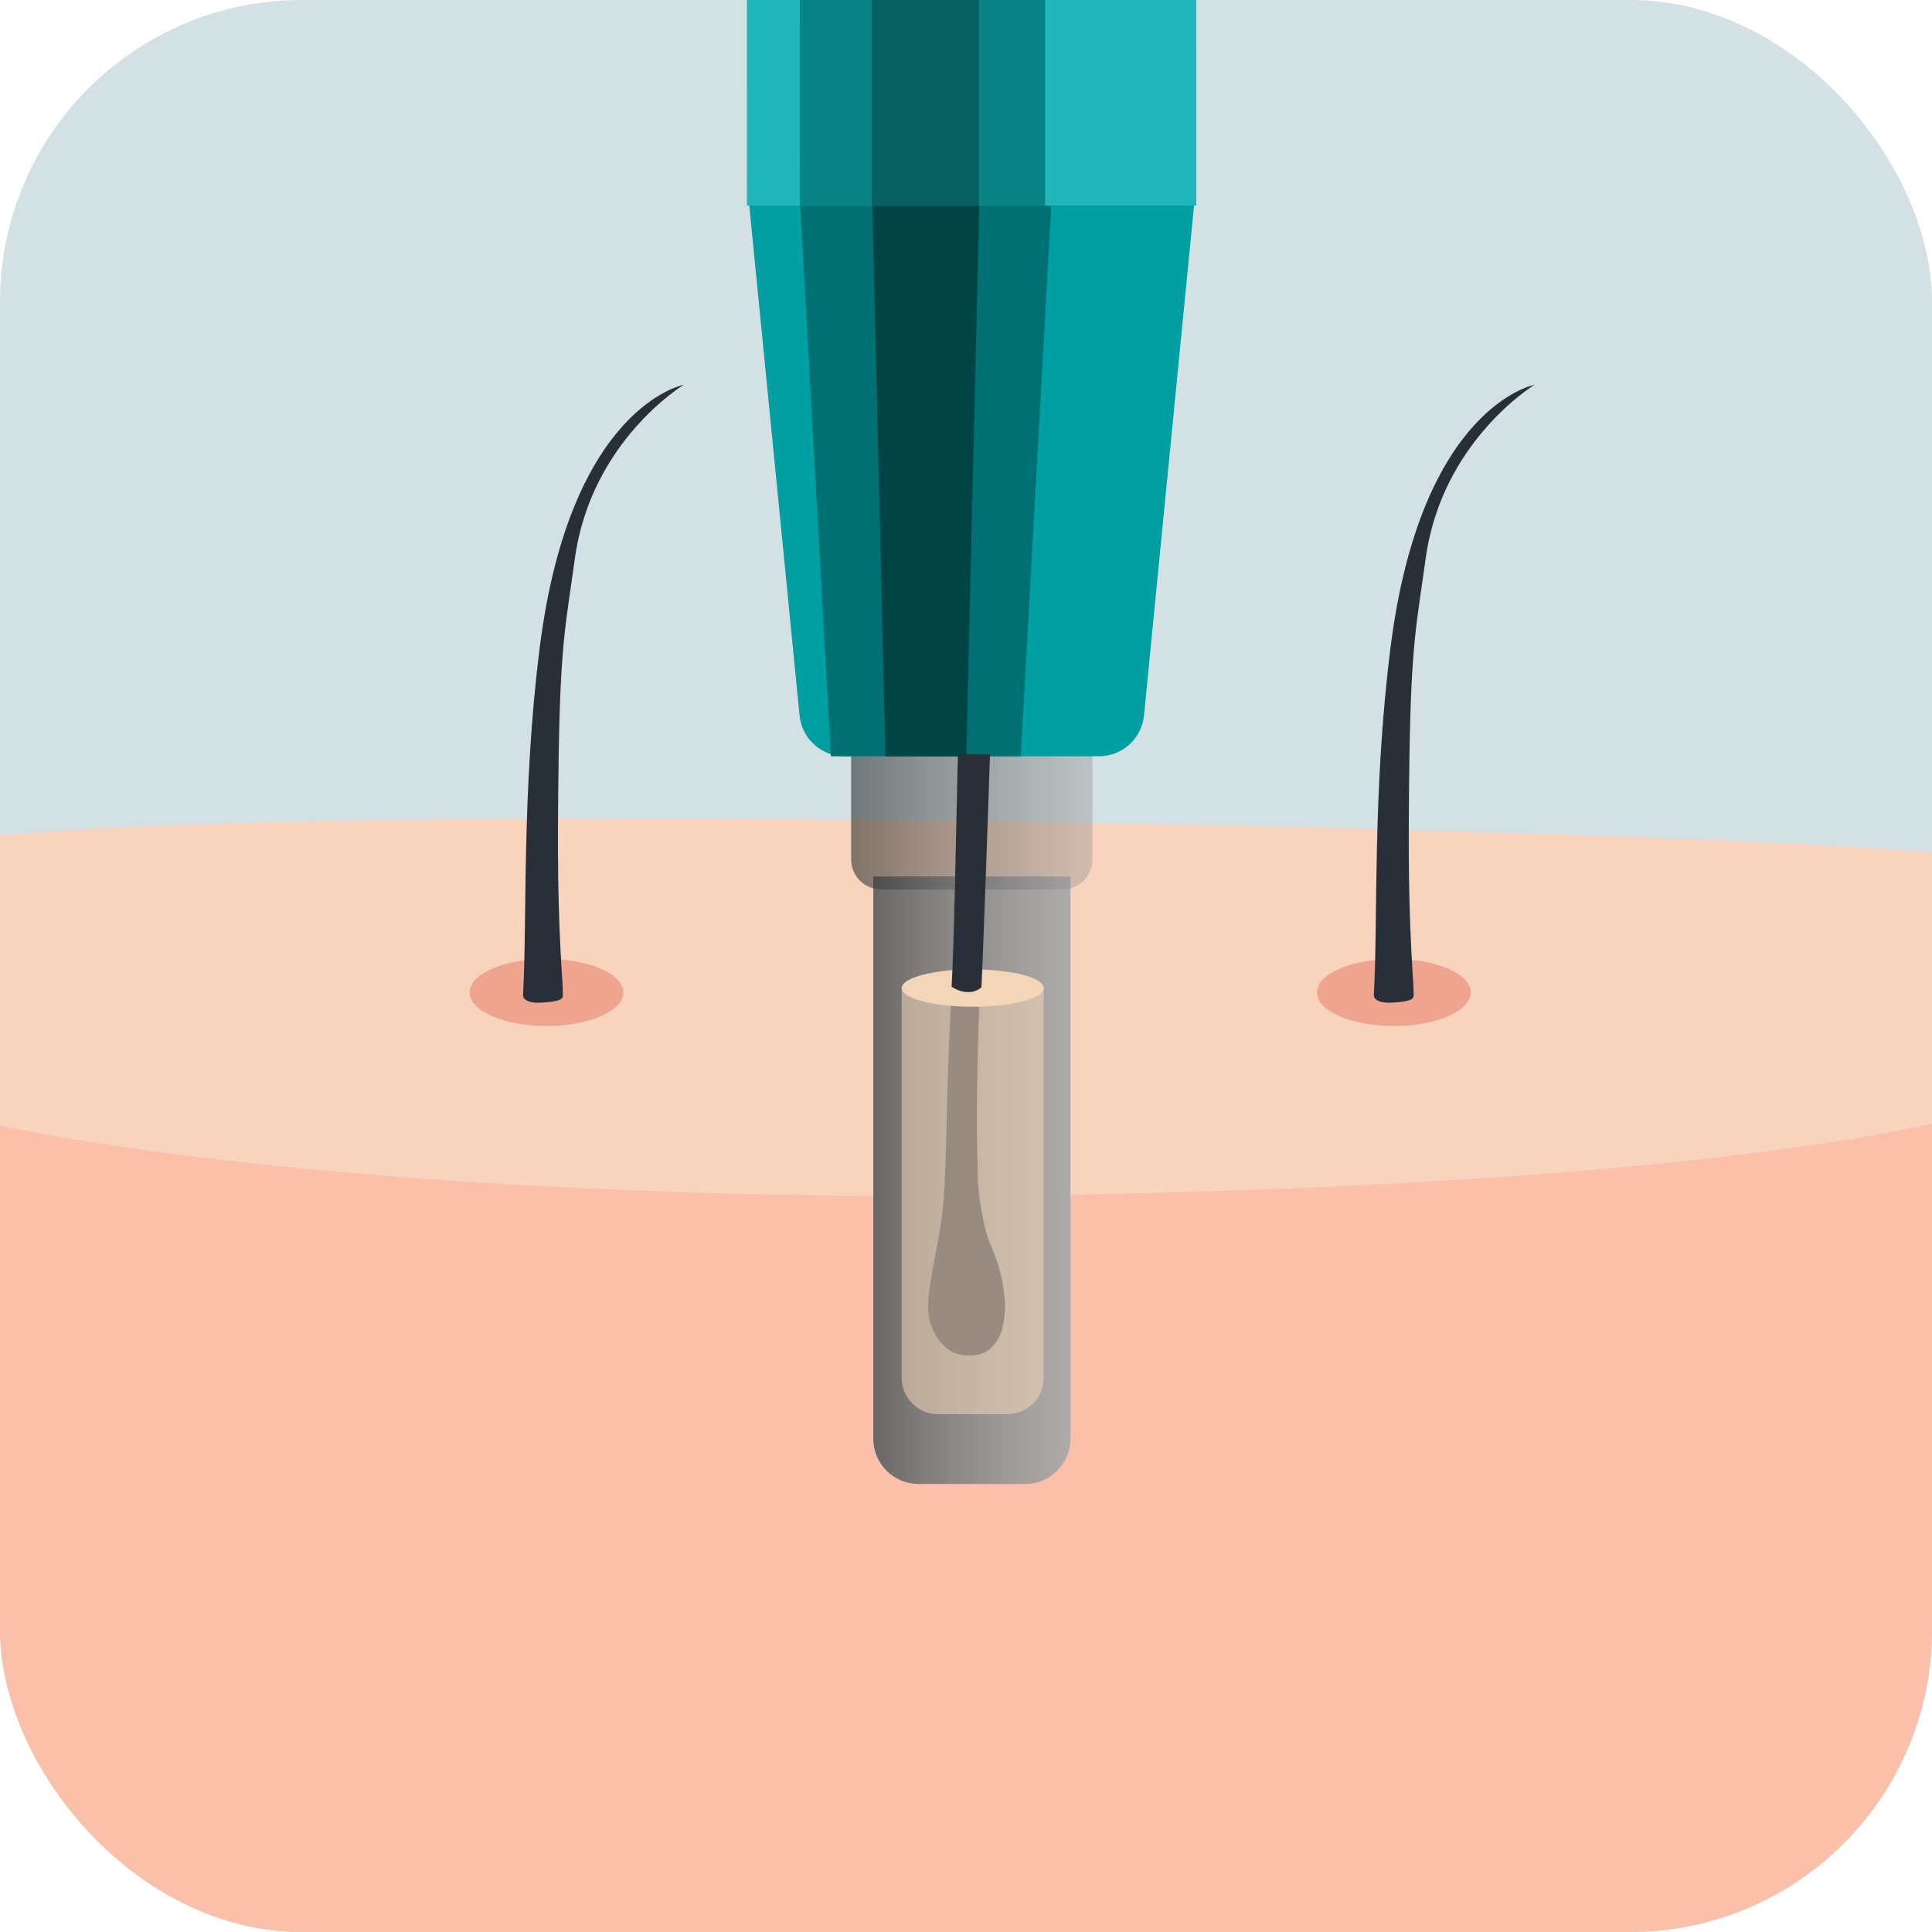 <svg width="128" height="128" viewBox="0 0 128 128" fill="none" xmlns="http://www.w3.org/2000/svg">
<g clip-path="url(#clip0_4824_7693)">
<rect width="128" height="128" rx="20" fill="#D3E0E4"/>
<path d="M136.422 58.11C135.664 57.63 134.82 57.24 133.885 56.953C130.115 55.8 -1.91 53.566 -7.833 56.769C-14.815 60.548 -15.151 69.78 -15.234 76.775C-15.293 81.71 -16.082 119.739 -12.664 123.89C-8.201 129.314 -1.663 129.237 4.718 129.237C19.458 129.237 64.401 130.278 79.096 130.278C83.216 130.278 119.136 130.22 123.232 130.025C124.914 129.944 133.116 130.021 137.878 125.279C142.161 121.015 145.001 81.638 141.668 66.431C140.908 62.955 139.264 59.907 136.422 58.11Z" fill="#FAC0AA"/>
<path d="M-16.832 66.91C-13.266 76.044 30.392 79.238 60.249 79.238C83.485 79.238 136.712 77.829 143.168 67.83C141.652 63.896 138.979 60.515 134.809 58.391C133.502 57.726 132.047 57.184 130.435 56.786C123.932 55.188 3.545 52.09 -6.671 56.531C-11.954 58.833 -15.033 62.593 -16.832 66.91Z" fill="#F8D4BE"/>
<path d="M69.371 65.754C69.371 66.981 67.09 67.977 64.275 67.977C61.461 67.977 59.18 66.981 59.18 65.754C59.18 64.527 61.461 63.531 64.275 63.531C67.09 63.531 69.371 64.527 69.371 65.754Z" fill="#EEA48F"/>
<path d="M97.442 65.754C97.442 66.981 95.161 67.977 92.346 67.977C89.531 67.977 87.25 66.981 87.25 65.754C87.25 64.527 89.531 63.531 92.346 63.531C95.161 63.533 97.442 64.527 97.442 65.754Z" fill="#EEA48F"/>
<path d="M41.299 65.754C41.299 66.981 39.018 67.977 36.203 67.977C33.388 67.977 31.107 66.981 31.107 65.754C31.107 64.527 33.388 63.531 36.203 63.531C39.018 63.533 41.299 64.527 41.299 65.754Z" fill="#EEA48F"/>
<path d="M37.291 65.955C37.282 65.179 37.246 64.854 37.223 64.493C36.963 60.2 36.916 56.881 37.013 50.174C37.125 42.58 37.499 41.281 38.085 37.013C39.15 29.221 45.295 25.496 45.295 25.496C45.295 25.496 37.789 26.882 35.763 42.867C34.545 52.478 34.938 61.023 34.651 65.919C34.637 66.153 34.902 66.482 35.853 66.426C36.97 66.363 37.293 66.236 37.291 65.955Z" fill="#282F39"/>
<path d="M93.658 65.955C93.649 65.179 93.613 64.854 93.59 64.493C93.332 60.2 93.283 56.881 93.379 50.174C93.492 42.58 93.866 41.281 94.452 37.013C95.517 29.221 101.662 25.496 101.662 25.496C101.662 25.496 94.156 26.882 92.13 42.867C90.912 52.478 91.305 61.023 91.02 65.919C91.007 66.153 91.271 66.482 92.222 66.426C93.335 66.363 93.66 66.236 93.658 65.955Z" fill="#282F39"/>
<path d="M70.92 58.07H57.859V95.316C57.859 96.972 59.203 98.316 60.859 98.316H67.92C69.576 98.316 70.92 96.972 70.92 95.316V58.07Z" fill="#BFB8B8"/>
<path d="M70.92 58.07H57.859V95.316C57.859 96.972 59.203 98.316 60.859 98.316H67.92C69.576 98.316 70.92 96.972 70.92 95.316V58.07Z" fill="url(#paint0_linear_4824_7693)"/>
<path d="M70.378 31.637H58.389C57.284 31.637 56.389 32.532 56.389 33.637V56.93C56.389 58.035 57.284 58.93 58.389 58.93H70.378C71.483 58.93 72.378 58.035 72.378 56.93V33.637C72.378 32.532 71.483 31.637 70.378 31.637Z" fill="url(#paint1_linear_4824_7693)"/>
<path d="M52.974 47.405C53.125 48.94 54.417 50.111 55.96 50.11L72.809 50.105C74.352 50.105 75.643 48.934 75.794 47.398L79.262 12.059L49.488 12.065L52.974 47.405Z" fill="#009FA2"/>
<path d="M55.049 50.108L67.629 50.106L69.733 12.06L52.93 12.065L55.049 50.108Z" fill="#007072"/>
<path d="M58.662 50.108L64.02 50.106L64.913 12.06L57.754 12.063L58.662 50.108Z" fill="#004546"/>
<path d="M78.233 -6.091C69.462 -9.832 58.79 -7.253 49.484 -5.853L49.487 13.626L79.261 13.62L79.258 -5.692C78.918 -5.813 78.574 -5.945 78.233 -6.091Z" fill="#21B6B9"/>
<path d="M52.992 -6.413L52.994 13.625L69.24 13.623L69.237 -7.974C63.895 -8.219 58.299 -7.285 52.992 -6.413Z" fill="#098386"/>
<path d="M57.754 -7.17L57.756 13.626L64.846 13.623L64.844 -7.939C62.484 -7.805 60.107 -7.52 57.754 -7.17Z" fill="#056062"/>
<path d="M66.145 83.822C65.907 83.012 65.51 82.353 65.301 81.516C65.077 80.61 64.819 79.138 64.79 78.19C64.664 74.265 64.7 71.091 64.972 64.293H63.146C62.61 71.876 62.796 77.51 62.413 80.511C62.213 82.072 61.899 83.288 61.589 85.306C61.498 85.903 61.462 86.531 61.529 87.145C61.587 87.677 61.968 88.868 62.973 89.501C63.559 89.868 65.001 90.057 65.763 89.202C66.199 88.716 66.369 88.296 66.49 87.628C66.542 87.341 66.575 87.007 66.589 86.708C66.607 86.266 66.542 85.809 66.483 85.371C66.409 84.829 66.295 84.329 66.145 83.822Z" fill="#282F39"/>
<path opacity="0.55" d="M66.74 93.694H62.151C60.819 93.694 59.74 92.615 59.74 91.283V65.461H69.151V91.283C69.151 92.615 68.07 93.694 66.74 93.694Z" fill="#F3D6B8"/>
<path d="M69.151 65.463C69.151 66.147 67.045 66.701 64.446 66.701C61.846 66.701 59.74 66.147 59.74 65.463C59.74 64.779 61.846 64.223 64.446 64.223C67.043 64.223 69.151 64.777 69.151 65.463Z" fill="#F3D6B8"/>
<path d="M63.462 49.977C63.332 55.62 63.204 62.808 63.045 65.367C63.653 65.787 64.478 65.892 65.023 65.41C65.048 64.761 65.073 64.293 65.102 63.593C65.348 57.407 65.472 53.265 65.591 49.977H63.462Z" fill="#282F39"/>
</g>
<defs>
<linearGradient id="paint0_linear_4824_7693" x1="70.748" y1="85.716" x2="57.679" y2="85.716" gradientUnits="userSpaceOnUse">
<stop stop-color="#959595" stop-opacity="0.4"/>
<stop offset="1" stop-color="#2F2F2F" stop-opacity="0.6"/>
</linearGradient>
<linearGradient id="paint1_linear_4824_7693" x1="72.168" y1="54.235" x2="56.168" y2="54.235" gradientUnits="userSpaceOnUse">
<stop stop-color="#959595" stop-opacity="0.4"/>
<stop offset="1" stop-color="#2F2F2F" stop-opacity="0.6"/>
</linearGradient>
<clipPath id="clip0_4824_7693">
<rect width="128" height="128" rx="20" fill="white"/>
</clipPath>
</defs>
</svg>
